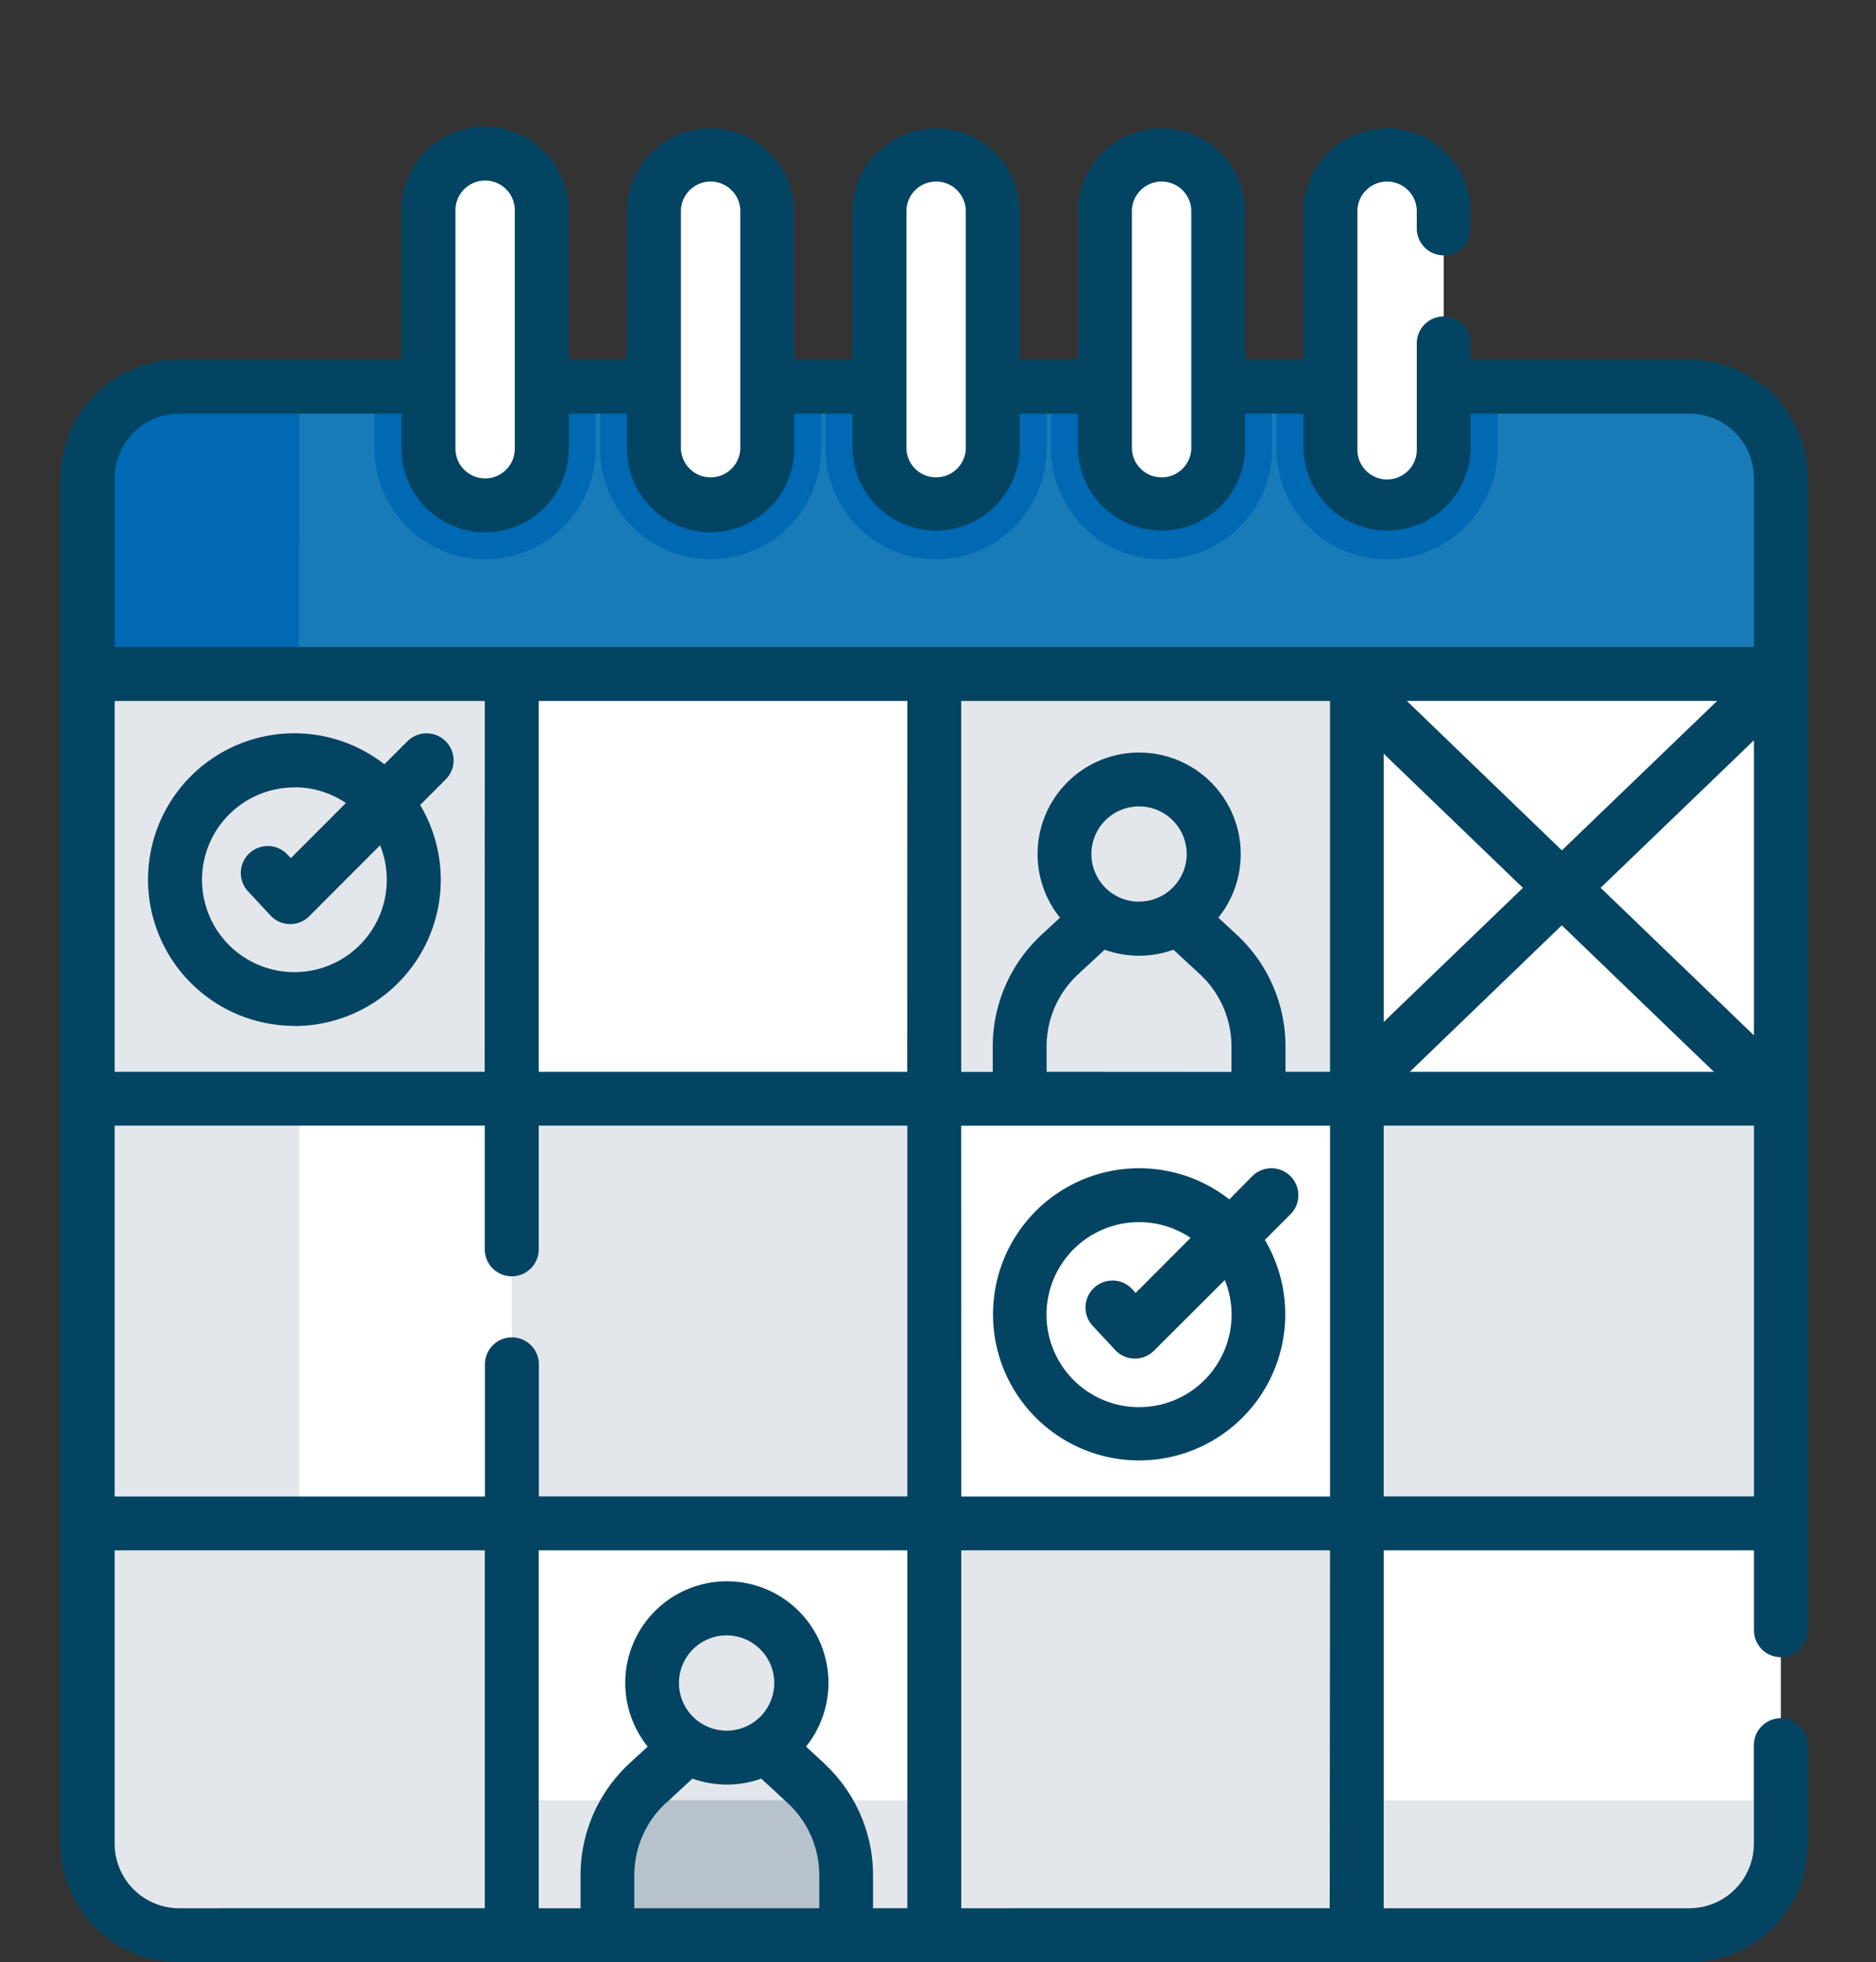 <svg xmlns="http://www.w3.org/2000/svg" viewBox="0 0 489.44 512">
  <rect x="0" y="0" width="489.44" height="512" fill="#333333" stroke="none"/>
  <g id="Ebene_2" data-name="Ebene 2">
    <g id="Capa_1" data-name="Capa 1">
      <g>
        <rect width="489.44" height="512" style="fill: none"/>
        <g>
          <g>
            <g>
              <g>
                <path d="M454.73,141.81H45.67s-24.3,34.07-22.79,34.07V481.09A23.87,23.87,0,0,0,46.75,505h394a23.88,23.88,0,0,0,23.87-23.88V175.88Z" style="fill: #fff"/>
                <path d="M464.64,124.77v51.11H22.88V124.77a23.87,23.87,0,0,1,23.87-23.88h394a23.88,23.88,0,0,1,23.87,23.88Z" style="fill: #187bb7"/>
              </g>
              <g>
                <path d="M102,469.75A23.86,23.86,0,0,1,78.1,445.88V141.81H45.67s-24.3,34.07-22.79,34.07V481.09A23.87,23.87,0,0,0,46.75,505h394a23.88,23.88,0,0,0,23.87-23.88V469.75Z" style="fill: #e3e7eb"/>
                <path d="M133.51,505H46.75a23.87,23.87,0,0,1-23.87-23.88V397.5H133.51Z" style="fill: #e3e7eb"/>
                <path d="M243.76,397.5H354V505H243.76Z" style="fill: #e3e7eb"/>
                <path d="M243.76,469.75H354V505H243.76Z" style="fill: #e3e7eb"/>
                <g>
                  <path d="M354,286.69H464.64V397.5H354Z" style="fill: #e3e7eb"/>
                  <path d="M133.51,286.69H243.76V397.5H133.51Z" style="fill: #e3e7eb"/>
                  <path d="M243.76,175.88H354V286.69H243.76Z" style="fill: #e3e7eb"/>
                  <path d="M22.88,175.88H133.51V286.69H22.88Z" style="fill: #e3e7eb"/>
                </g>
                <path d="M22.88,175.88H78.1V286.69H22.88Z" style="fill: #e3e7eb"/>
              </g>
              <g>
                <circle cx="297.2" cy="222.83" r="19.47" style="fill: #e3e7eb"/>
                <path d="M307.46,239.37,317.89,249A32.61,32.61,0,0,1,328.34,273v13.74H266.06V273A32.57,32.57,0,0,1,276.51,249l10.43-9.66,6-6.74h8.19Z" style="fill: #e3e7eb"/>
                <circle cx="189.59" cy="439.16" r="19.47" style="fill: #e3e7eb"/>
                <path d="M199.86,455.87l10.43,10a34.44,34.44,0,0,1,10.45,24.82V505H158.45V490.71a34.42,34.42,0,0,1,10.45-24.82l10.43-10,5.46-4.64h9.11Z" style="fill: #e3e7eb"/>
              </g>
              <path d="M213.73,469.75H165.46a34.64,34.64,0,0,0-7,21V505h62.29V490.71a34.64,34.64,0,0,0-7-21Z" style="fill: #b8c3ce"/>
            </g>
            <path d="M244.23,145.93a28.88,28.88,0,0,0,28.84-28.85V100.89H215.38v16.19a28.88,28.88,0,0,0,28.85,28.85Z" style="fill: #0069b4"/>
            <path d="M244.23,131.86a14.77,14.77,0,0,1-14.78-14.78V54.85a14.78,14.78,0,1,1,29.55,0v62.24A14.77,14.77,0,0,1,244.23,131.86Z" style="fill: #fff"/>
            <path d="M185.4,145.93a28.88,28.88,0,0,0,28.84-28.85V100.89H156.55v16.19A28.88,28.88,0,0,0,185.4,145.93Z" style="fill: #0069b4"/>
            <path d="M185.4,131.86a14.78,14.78,0,0,1-14.78-14.78V54.85a14.78,14.78,0,0,1,29.56,0v62.24A14.78,14.78,0,0,1,185.4,131.86Z" style="fill: #fff"/>
            <path d="M126.57,145.93a28.88,28.88,0,0,0,28.85-28.85V100.89H97.72v16.19A28.88,28.88,0,0,0,126.57,145.93Z" style="fill: #0069b4"/>
            <path d="M126.57,131.86a14.78,14.78,0,0,1-14.78-14.78V54.85a14.78,14.78,0,0,1,29.56,0v62.24A14.78,14.78,0,0,1,126.57,131.86Z" style="fill: #fff"/>
            <path d="M303.05,145.93a28.88,28.88,0,0,0,28.85-28.85V100.89H274.21v16.19A28.88,28.88,0,0,0,303.05,145.93Z" style="fill: #0069b4"/>
            <path d="M303.05,131.86a14.77,14.77,0,0,0,14.78-14.78V54.85a14.78,14.78,0,1,0-29.55,0v62.24A14.77,14.77,0,0,0,303.05,131.86Z" style="fill: #fff"/>
            <path d="M361.88,145.93a28.88,28.88,0,0,0,28.85-28.85V100.89H333v16.19A28.88,28.88,0,0,0,361.88,145.93Z" style="fill: #0069b4"/>
            <path d="M361.88,131.86a14.77,14.77,0,0,0,14.78-14.78V54.85a14.78,14.78,0,1,0-29.55,0v62.24A14.77,14.77,0,0,0,361.88,131.86Z" style="fill: #fff"/>
            <path d="M78.1,100.89H46.75a23.87,23.87,0,0,0-23.87,23.88v51.11H78.1Z" style="fill: #0069b4"/>
            <path d="M78.1,445.88V397.5H22.88v83.59A23.87,23.87,0,0,0,46.75,505h86.76V469.75H102A23.86,23.86,0,0,1,78.1,445.88Z" style="fill: #e3e7eb"/>
          </g>
          <g>
            <path d="M464.64,432.41a7,7,0,0,0,7-7V124.76a30.93,30.93,0,0,0-30.9-30.9H383.7V89.6a7,7,0,0,0-14.07,0v27.48a7.75,7.75,0,1,1-15.49,0V54.85a7.75,7.75,0,0,1,15.49,0V59.6a7,7,0,0,0,14.07,0V54.85a21.82,21.82,0,0,0-43.63,0v39h-15.2v-39a21.82,21.82,0,0,0-43.63,0v39H266v-39a21.82,21.82,0,0,0-43.63,0v39h-15.2v-39a21.82,21.82,0,0,0-43.63,0v39h-15.2v-39a21.81,21.81,0,0,0-43.62,0v39h-58a30.94,30.94,0,0,0-30.91,30.9V481.1A30.94,30.94,0,0,0,46.75,512h394a30.93,30.93,0,0,0,30.9-30.9V455.38a7,7,0,0,0-14.07,0V481.1a16.85,16.85,0,0,1-16.83,16.83H361V404.54H457.6v20.84A7,7,0,0,0,464.64,432.41Zm-275,19.18A12.43,12.43,0,1,1,202,439.16,12.44,12.44,0,0,1,189.6,451.59Zm-15.92,18.93,6.94-6.42a26.6,26.6,0,0,0,17.95,0l6.94,6.42a25.66,25.66,0,0,1,8.19,18.76v8.65H165.49v-8.65a25.63,25.63,0,0,1,8.19-18.76Zm41.38-10.33-4.81-4.45a26.51,26.51,0,1,0-41.31,0l-4.82,4.45a39.78,39.78,0,0,0-12.7,29.09v8.65H140.55V404.54h96.17v93.39h-8.95v-8.65A39.75,39.75,0,0,0,215.06,460.19Zm-74.51-69.72V356a7,7,0,0,0-14.07,0v34.49H29.91V293.72h96.57V326a7,7,0,0,0,14.07,0V293.72h96.17v96.75ZM457.6,270.17l-40-38.51,40-38.5Zm-50.11-48.28-40.46-39H448ZM361,196.67l36.32,35-36.32,35Zm-14.07,83H335.38V273a39.75,39.75,0,0,0-12.71-29.09l-4.81-4.45a26.5,26.5,0,1,0-41.32,0l-4.81,4.45A39.79,39.79,0,0,0,259,273v6.7h-8.23V182.91H347v96.74Zm-73.87,0V273a25.64,25.64,0,0,1,8.2-18.76l6.94-6.42a26.6,26.6,0,0,0,17.95,0l6.93,6.42a25.64,25.64,0,0,1,8.2,18.76v6.7Zm24.11-44.39a12.43,12.43,0,1,1,12.43-12.43A12.44,12.44,0,0,1,297.2,235.26Zm-60.48,44.39H140.55V182.91h96.17Zm-110.24,0H29.91V182.91h96.57Zm124.31,14.07H347v96.75H250.79Zm156.7-52.29,39.68,38.22H367.82ZM295.31,54.85a7.75,7.75,0,0,1,15.49,0v62.24a7.75,7.75,0,0,1-15.49,0Zm-58.83,0a7.75,7.75,0,0,1,15.49,0v62.24a7.75,7.75,0,0,1-15.49,0Zm-58.83,0a7.75,7.75,0,0,1,15.49,0v62.24a7.75,7.75,0,0,1-15.49,0Zm-58.82,0a7.74,7.74,0,0,1,15.48,0v62.24a7.74,7.74,0,0,1-15.48,0ZM46.75,107.93h58v9.16a21.81,21.81,0,0,0,43.62,0v-9.16h15.21v9.16a21.81,21.81,0,0,0,43.62,0v-9.16h15.2v9.16a21.82,21.82,0,0,0,43.63,0v-9.16h15.2v9.16a21.82,21.82,0,0,0,43.63,0v-9.16h15.2v9.16a21.82,21.82,0,0,0,43.63,0v-9.16h57.07a16.85,16.85,0,0,1,16.83,16.83v44.08H29.91V124.76A16.86,16.86,0,0,1,46.75,107.93ZM29.91,481.1V404.54h96.57v93.39H46.75A16.86,16.86,0,0,1,29.91,481.1Zm317,16.83H250.79V404.54H347ZM361,390.47V293.72H457.6v96.75Z" style="fill: #044463"/>
            <path d="M76.81,267.72a38.15,38.15,0,0,0,32.81-57.67l6.67-6.68a7,7,0,1,0-10-9.94l-6,6a38.17,38.17,0,1,0-23.49,68.25Zm0-62.29a24,24,0,0,1,13.44,4.1L75.89,223.91,75,223a7,7,0,1,0-10.29,9.58l5.86,6.3a7,7,0,0,0,5,2.24h.12a7,7,0,0,0,5-2.06l18.47-18.5a24.1,24.1,0,1,1-22.35-15.09Z" style="fill: #044463"/>
            <path d="M336.67,306.91a7,7,0,0,0-9.95,0l-6,6.05A38.12,38.12,0,1,0,330,323.54l6.66-6.68A7,7,0,0,0,336.67,306.91ZM321.31,343a24.14,24.14,0,1,1-10.68-20l-14.35,14.38-.89-1a7,7,0,0,0-10.3,9.59l5.86,6.29a7,7,0,0,0,5,2.24h.12a7,7,0,0,0,5-2.06L319.55,334a24,24,0,0,1,1.76,9Z" style="fill: #044463"/>
          </g>
        </g>
      </g>
    </g>
  </g>
</svg>
